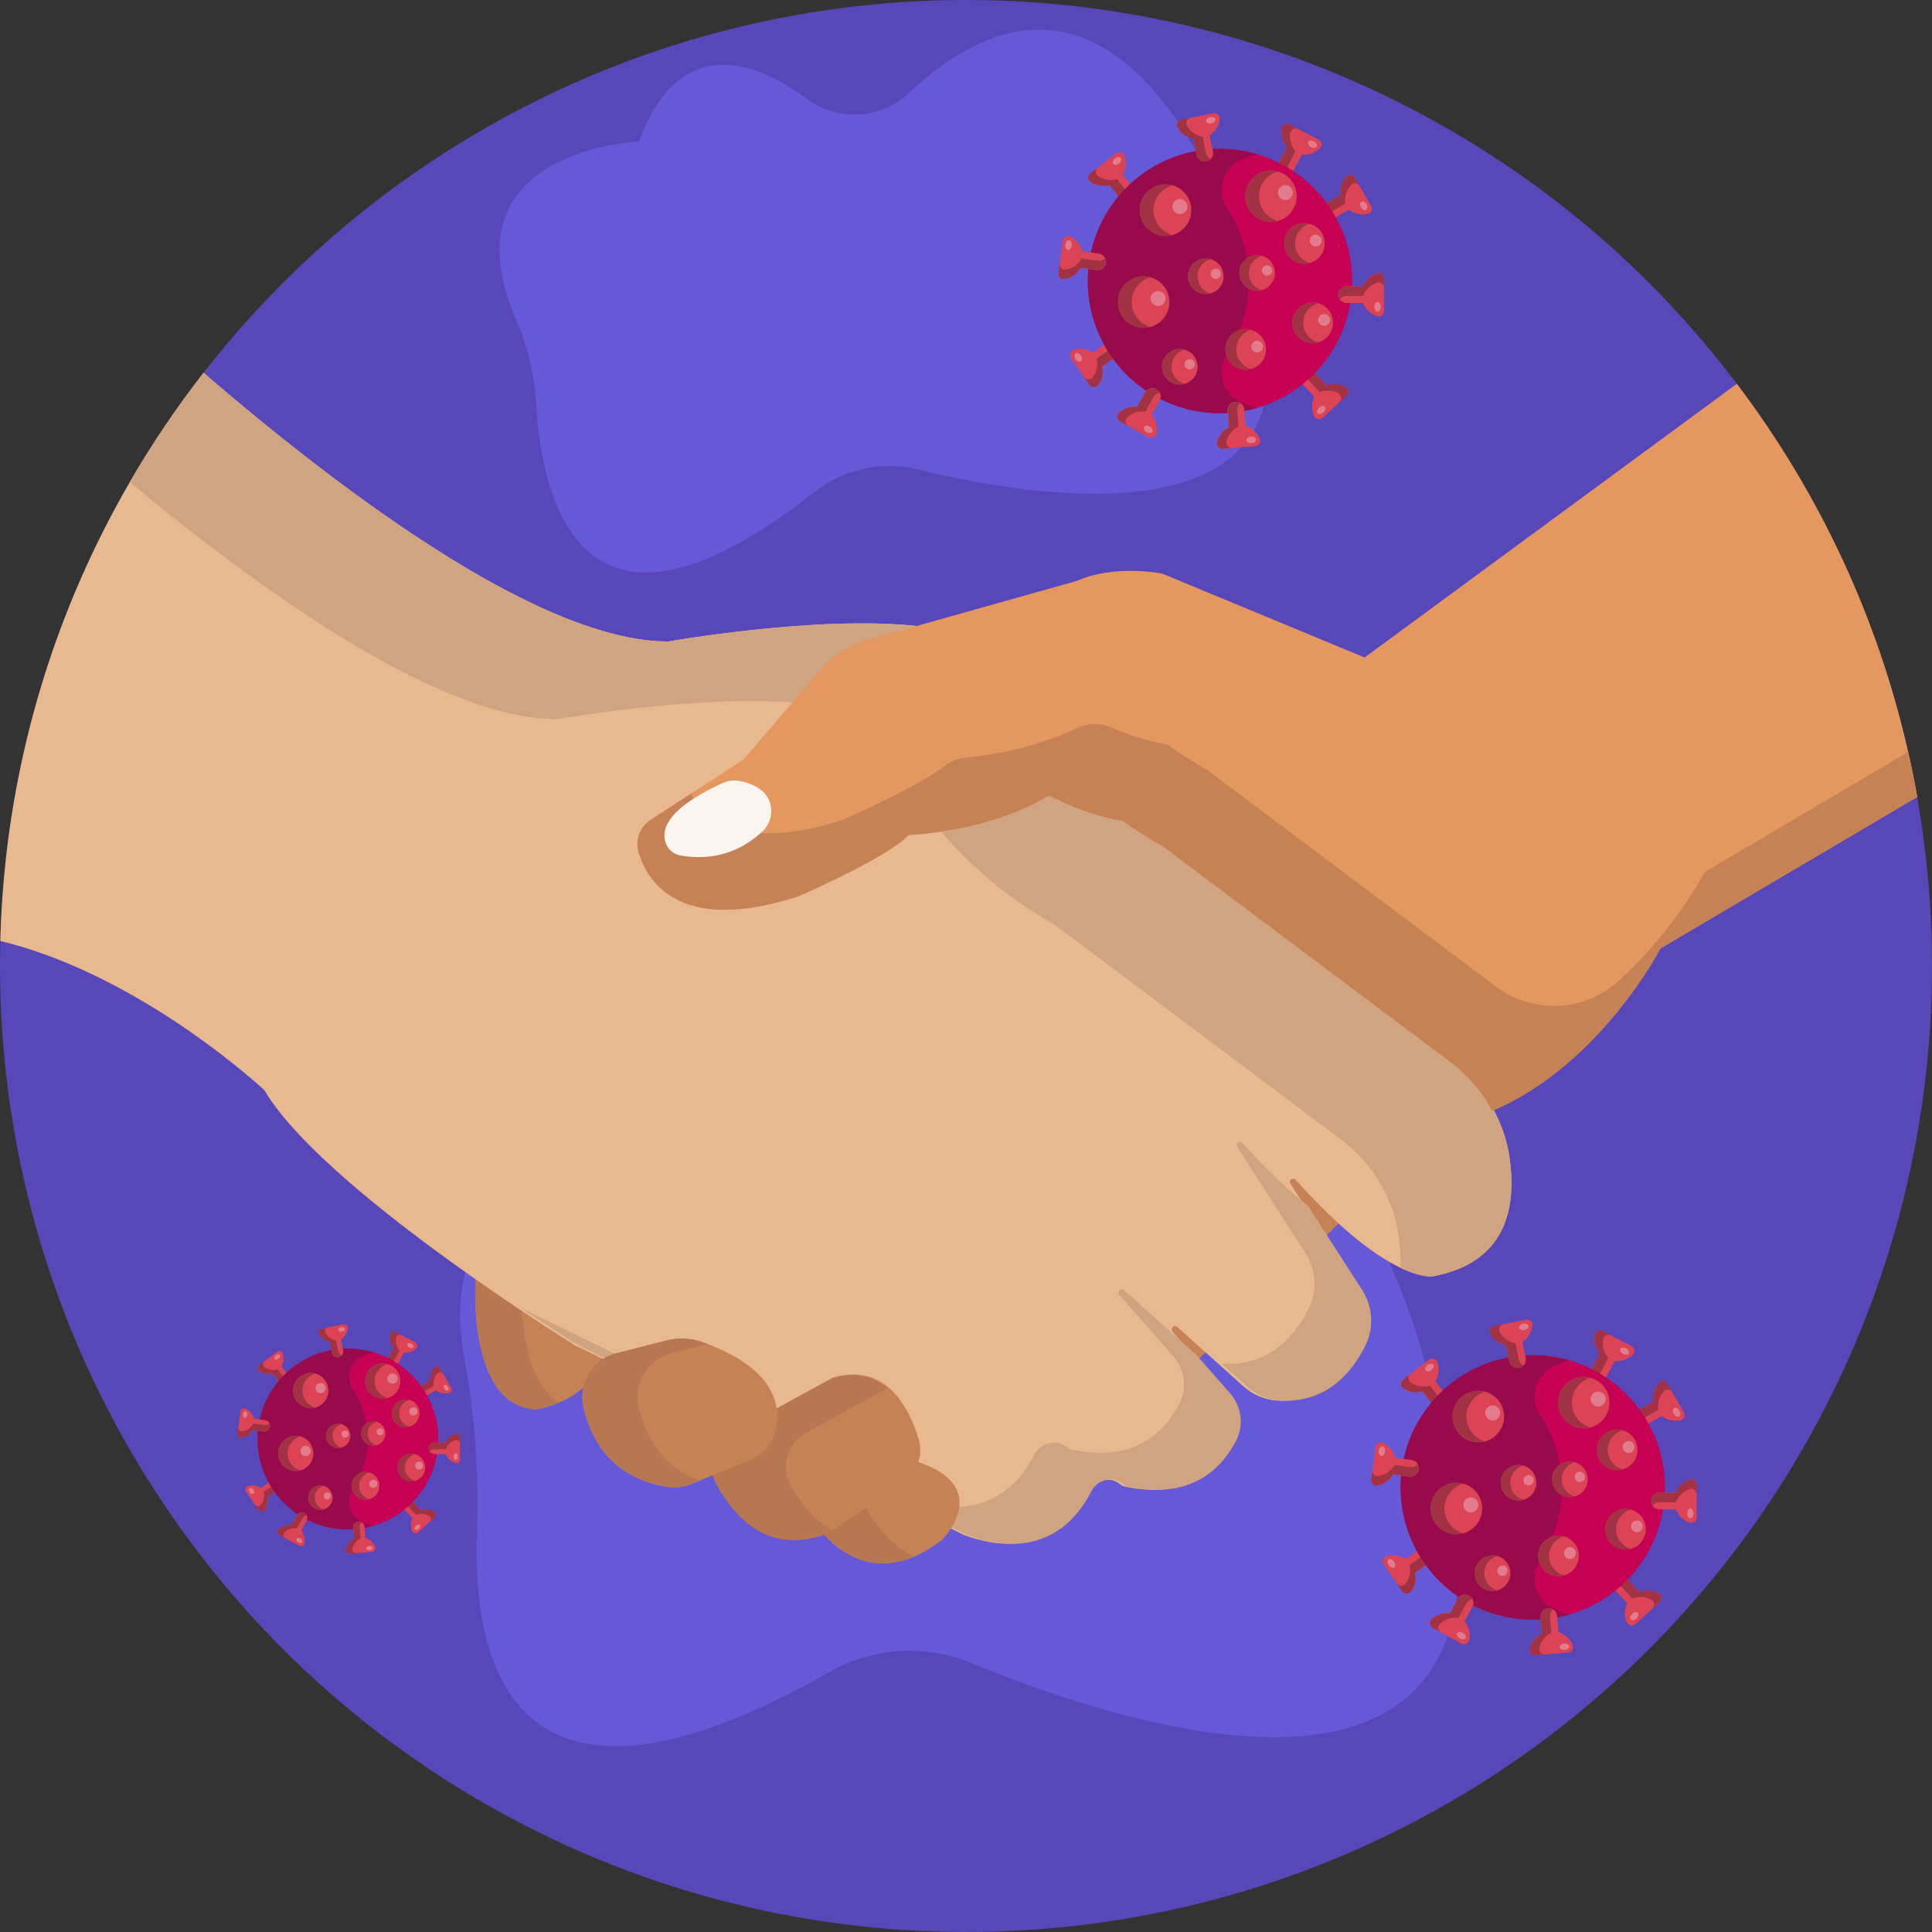 <svg xmlns="http://www.w3.org/2000/svg" xmlns:xlink="http://www.w3.org/1999/xlink" x="0px" y="0px" viewBox="0 0 512 512" style="enable-background:new 0 0 512 512;" xml:space="preserve"><rect x="0" y="0" width="512" height="512" fill="#333333" stroke="none"/><g id="BULINE">	<circle id="XMLID_819_" style="fill:#5747B9;" cx="256" cy="256" r="256"></circle></g><g id="Icons">	<g id="XMLID_833_">		<path id="XMLID_1131_" style="fill:#6659D7;" d="M238.439,304.763c-15.906-15.947-40.93-30.4-61.275,5.919   c0,0-64.687-7.271-54.069,49.509c2.856,15.27,3.859,30.834,3.31,46.359c-1.201,33.948,9.186,84.527,93.603,36.465   c11.417-6.5,25.201-7.323,37.348-2.319c45.937,18.925,155.266,53.282,123.656-64.45c0,0-19.936-127.385-106.542-68.067   C263.185,315.91,248.098,314.447,238.439,304.763z"></path>		<path id="XMLID_1130_" style="fill:#6659D7;" d="M213.852,26.207c-13.541-9.972-33.643-17.81-44.553,11.294   c0,0-52.085,2.085-32.54,47.15c3.094,7.134,4.886,14.767,5.327,22.531c1.385,24.366,11.493,72.334,73.602,23.288   c7.761-6.128,17.878-8.419,27.486-6.08c36.04,8.775,120.612,21.777,83.978-61.539c0,0-29.122-91.797-86.358-38.16   C233.352,31.664,222.064,32.255,213.852,26.207z"></path>		<g id="XMLID_1110_">			<polygon id="XMLID_1129_" style="fill:#C68255;" points="377.131,302.557 313.457,364.256 285.661,336.885 349.888,288.576        "></polygon>			<path id="XMLID_1128_" style="fill:#C68255;" d="M126.243,334.638c0,0-3.92,37.568,15.68,38.875c0,0,20.254-2.613,18.294-21.887    L126.243,334.638z"></path>			<path id="XMLID_1127_" style="fill:#B77751;" d="M148.215,371.683c-3.45,1.47-6.292,1.833-6.292,1.833    c-19.601-1.313-15.68-38.878-15.68-38.878l11.937,5.968C138.043,349.583,139.081,366.136,148.215,371.683z"></path>			<path id="XMLID_1252_" style="fill:#E8B88F;" d="M398.69,324.35c-0.24,0.62-0.51,1.23-0.82,1.83    c-2.87,5.67-8.37,10.24-18.12,12.05c0,0-0.06,0.01-0.17,0.02c-0.05,0.01-0.11,0.01-0.19,0.01c-0.18,0.01-0.43,0.01-0.75-0.01    c-0.09,0-0.19-0.01-0.3-0.02c-0.06-0.01-0.13-0.01-0.21-0.02c-0.14-0.02-0.28-0.04-0.44-0.06c-0.02,0-0.04,0-0.05-0.01    c-0.14-0.01-0.29-0.04-0.44-0.07c-0.35-0.06-0.73-0.15-1.14-0.25c-0.21-0.06-0.42-0.12-0.65-0.18c-0.11-0.03-0.23-0.07-0.34-0.1    c-0.14-0.05-0.28-0.09-0.43-0.14c-0.1-0.03-0.2-0.07-0.3-0.1c-0.49-0.16-1-0.36-1.55-0.59c-0.53-0.21-1.08-0.46-1.67-0.74    c-0.94-0.45-1.96-0.99-3.06-1.63c-3.59-2.08-8.01-5.26-13.31-10.09c-3.42-3.12-7.21-6.93-11.37-11.59    c-0.72-0.8-1.96,0.14-1.38,1.04l2.83,4.41l6.24,9.7l9.01,14.02c2.85,4.44,3.22,10.06,0.87,14.78    c-3.25,6.52-9.48,14.41-20.64,14.59h-0.13c-0.48,0.01-0.98,0-1.49-0.02c-3.42-0.16-6.68-1.55-9.23-3.84l-9.95-8.94l-7.5-6.73    c-0.83-0.75-2.01,0.41-1.27,1.26l2.02,2.3l4.61,5.24l7.72,8.76c3.06,3.48,3.72,8.48,1.59,12.6c-2.98,5.76-8.91,12.69-20.21,12.98    c-2.7,0.07-5.7-0.24-9.05-1.04l-0.55-0.44c-0.91-0.73-1.97-1.13-3.03-1.21c-0.01,0-0.02,0-0.02,0c-2.18-0.17-4.4,0.95-5.49,3.1    c-3.04,5.97-9.22,13.8-20.74,13.9h-0.09c-3.46,0.02-7.41-0.66-11.89-2.29l-3.6-1.75l-17.72-8.64l-4.35-2.12l-10.62-5.17    l-10.04-4.89l-4.83-2.36l-7.58-3.69l-0.06-0.03l-26.68-13l-10.3-5.02c-0.01,0-0.01,0-0.01,0l-0.3-0.15l-7.14-3.48    c0,0-5.65-3.49-14.05-9.09c-3.68-2.46-7.88-5.31-12.36-8.45c-0.87-0.62-1.76-1.24-2.65-1.88c-20.02-14.2-44.54-33.48-53.27-48.21    c0,0-32.56-30.53-69.97-39.53c1.13-44.25,13.48-85.7,34.33-121.63c5.85-10.11,12.39-19.77,19.54-28.94v-0.01    c9.69,8.36,20.56,17.32,31.93,25.97c0.55,0.42,1.1,0.84,1.65,1.25c2.75,2.08,5.53,4.13,8.33,6.16c1.68,1.21,3.37,2.42,5.06,3.61    c0.56,0.4,1.12,0.79,1.69,1.18c2.25,1.57,4.52,3.11,6.78,4.62c1.7,1.13,3.4,2.24,5.1,3.33c3.39,2.18,6.78,4.27,10.16,6.25    c1.12,0.65,2.24,1.3,3.36,1.94c1.12,0.63,2.23,1.25,3.34,1.86c1.12,0.6,2.22,1.19,3.33,1.77c5.52,2.89,10.94,5.41,16.17,7.45    c1.05,0.41,2.09,0.79,3.13,1.16c8.36,3,16.2,4.69,23.22,4.65c0,0,39.25-6.96,65.68-4.1c6.46,0.7,12.15,1.99,16.32,4.1    c0,0,1.22,2.82,3.72,7.28c0.27,0.49,0.57,1.01,0.88,1.55c0.46,0.8,0.96,1.64,1.5,2.52c0.18,0.3,0.37,0.6,0.55,0.9    c0.37,0.6,0.76,1.22,1.17,1.85c0.41,0.64,0.83,1.28,1.27,1.94c1.32,1.98,2.78,4.07,4.4,6.22c0.27,0.36,0.55,0.72,0.82,1.08    c0.83,1.09,1.7,2.2,2.61,3.31c0.61,0.74,1.23,1.49,1.87,2.24s1.3,1.5,1.97,2.25c0.67,0.75,1.36,1.51,2.07,2.26    c7.09,7.53,15.88,15.01,26.5,20.83l76.31,57.23c1.02,0.77,2,1.58,2.94,2.43c0.47,0.43,0.93,0.87,1.37,1.32    c2.66,2.67,4.93,5.71,6.71,9.01c2.09,3.86,3.52,8.08,4.17,12.51C400.88,312.49,400.87,318.83,398.69,324.35z"></path>			<path id="XMLID_1125_" style="fill:#D0A480;" d="M325.98,369.223c3.058,3.479,3.714,8.487,1.588,12.603    c-3.695,7.135-11.898,16.073-29.264,11.937l-0.549-0.431c-2.793-2.244-6.909-1.313-8.536,1.891    c-3.959,7.772-13.24,18.699-32.723,11.613l-103.236-50.315c0,0-6.625-4.087-16.19-10.526c0.755,0.47,1.166,0.725,1.166,0.725    l103.227,50.305c19.493,7.086,28.764-3.832,32.723-11.613c1.627-3.195,5.743-4.126,8.546-1.891l0.549,0.441    c17.366,4.136,25.569-4.812,29.254-11.937c2.137-4.116,1.48-9.124-1.588-12.603l-14.348-16.298    c-0.735-0.843,0.441-2.009,1.274-1.254l17.454,15.661c0.402,0.363,0.813,0.696,1.245,1L325.98,369.223z"></path>			<path id="XMLID_1124_" style="fill:#D0A480;" d="M361.829,356.61c-3.401,6.831-10.075,15.161-22.257,14.573    c-3.42-0.167-6.674-1.558-9.222-3.842l-6.723-6.037c0.304,0.039,0.608,0.059,0.921,0.078    c12.172,0.588,18.846-7.742,22.257-14.573c2.352-4.724,1.98-10.349-0.872-14.779l-18.082-28.127    c-0.578-0.902,0.666-1.842,1.382-1.049c6.792,7.605,12.593,12.966,17.435,16.729l14.299,22.247    C363.819,346.271,364.181,351.886,361.829,356.61z"></path>			<path id="XMLID_1167_" style="fill:#D0A480;" d="M398.69,324.35c-0.24,0.62-0.51,1.23-0.82,1.83    c-2.87,5.67-8.37,10.24-18.12,12.05c0,0-0.06,0.01-0.17,0.02c-0.05,0.01-0.11,0.01-0.19,0.01c-0.18,0.01-0.43,0.01-0.75-0.01    c-0.09,0-0.19-0.01-0.3-0.02c-0.06-0.01-0.13-0.01-0.21-0.02c-0.14-0.02-0.28-0.04-0.44-0.06c-0.02,0-0.04,0-0.05-0.01    c-0.14-0.02-0.29-0.04-0.44-0.07c-0.35-0.06-0.73-0.15-1.14-0.25c-0.21-0.06-0.42-0.12-0.65-0.18c-0.11-0.03-0.23-0.07-0.34-0.1    c-0.14-0.05-0.28-0.09-0.43-0.14c-0.1-0.03-0.2-0.07-0.3-0.1c-0.48-0.17-1-0.36-1.55-0.59c-0.53-0.21-1.08-0.46-1.67-0.74    c0.14-2.92-0.08-5.86-0.49-8.67c-0.72-4.9-2.39-9.55-4.86-13.73c-2.62-4.45-6.13-8.38-10.33-11.54l-11.73-8.8l-64.58-48.43    c-12.3-6.74-22.16-15.71-29.72-24.41c-0.01,0-0.01,0-0.01,0c-3.42-3.93-6.38-7.8-8.88-11.4c-7.26-10.41-10.72-18.42-10.72-18.42    c-4.9-2.49-11.91-3.83-19.79-4.41c-26.26-1.97-62.21,4.41-62.21,4.41c-30.81,0.19-77.74-33.14-113.39-62.83    c5.85-10.11,12.39-19.77,19.54-28.94c9.69,8.35,20.56,17.31,31.93,25.96c0.55,0.42,1.1,0.84,1.65,1.25    c2.75,2.08,5.53,4.14,8.33,6.16c1.68,1.22,3.37,2.42,5.06,3.61c0.56,0.4,1.12,0.79,1.69,1.18c2.25,1.57,4.52,3.12,6.78,4.62    c1.7,1.13,3.4,2.24,5.1,3.33c3.39,2.18,6.78,4.27,10.16,6.25c1.12,0.66,2.24,1.3,3.36,1.94c1.12,0.63,2.23,1.25,3.34,1.86    c1.12,0.6,2.22,1.19,3.33,1.77c5.52,2.89,10.94,5.41,16.17,7.45c1.05,0.41,2.09,0.79,3.13,1.16c8.36,3,16.2,4.69,23.22,4.65    c0,0,39.25-6.96,65.68-4.1c6.46,0.7,12.15,1.99,16.32,4.1c0,0,1.22,2.82,3.72,7.28c0.28,0.49,0.57,1.01,0.88,1.55    c0.47,0.8,0.97,1.64,1.5,2.52c0.18,0.3,0.37,0.6,0.55,0.9c0.38,0.6,0.77,1.22,1.17,1.85c0.41,0.64,0.84,1.28,1.27,1.94    c1.32,1.98,2.79,4.07,4.4,6.22c0.27,0.36,0.55,0.72,0.82,1.08c0.84,1.09,1.71,2.2,2.62,3.31c0.6,0.74,1.22,1.49,1.86,2.24    s1.3,1.5,1.97,2.25c0.68,0.75,1.37,1.51,2.07,2.26c7.09,7.53,15.88,15.01,26.5,20.83l76.31,57.23c1.02,0.77,2,1.58,2.94,2.43    c0.46,0.43,0.92,0.87,1.37,1.32c2.66,2.67,4.93,5.71,6.71,9.01c2.09,3.86,3.52,8.08,4.17,12.51    C400.88,312.49,400.87,318.83,398.69,324.35z"></path>			<polygon id="XMLID_1122_" style="fill:#D0A480;" points="252.507,399.075 252.86,399.241 252.752,399.32    "></polygon>			<path id="XMLID_1171_" style="fill:#E4975F;" d="M508.09,211.19l-68.05,40.15c0,0-15.9,30.68-44.18,42.87    c-0.13,0.06-0.26,0.11-0.39,0.17c-2.67-5.03-6.46-9.45-11.1-12.93l-76.31-57.23c-3.73-2.04-7.23-4.28-10.51-6.68    c-10.01-1.55-19.55-6.71-19.55-6.71c-9.7,5.82-21.01,8.41-28.59,9.56c-0.01,0-0.01,0-0.01,0c-5.19,0.78-8.64,0.89-8.64,0.89    c-4.78,5.37-25.35,14.55-28.88,16.11c-0.34,0.14-0.52,0.22-0.52,0.22c-17.71,5.64-28.15,3.67-34.3-0.61    c-4.51-3.14-6.72-7.52-7.8-11.06c-1-3.28,0.31-6.83,3.19-8.69l10.59-6.86l9.96-6.46l3.99-2.58l13.02-15.19l7.42-8.66    c3.28-3.83,7.63-6.61,12.49-7.97l12.82-3.6l0.14-0.04l42.31-11.9c10.45-4.58,22.87-1.96,22.87-1.96l53.57,22.21l98.66-72.53    c21.54,28.47,37.26,61.58,45.4,97.57C506.58,203.21,507.38,207.18,508.09,211.19z"></path>			<path id="XMLID_1156_" style="fill:#C68255;" d="M508.09,211.19l-68.05,40.15c0,0-15.9,30.68-44.18,42.87    c-0.13,0.06-0.26,0.11-0.39,0.17c-2.67-5.03-6.46-9.45-11.1-12.93l-76.31-57.23c-3.73-2.04-7.23-4.28-10.51-6.68    c-10.01-1.55-19.55-6.71-19.55-6.71c-9.7,5.82-21.01,8.41-28.59,9.56c-0.01,0-0.01,0-0.01,0c-5.19,0.78-8.64,0.89-8.64,0.89    c-4.78,5.37-25.35,14.55-28.88,16.11c-0.34,0.14-0.52,0.22-0.52,0.22c-17.71,5.64-28.15,3.67-34.3-0.61    c-4.51-3.14-6.72-7.52-7.8-11.06c-1-3.28,0.31-6.83,3.19-8.69l10.59-6.86c0.24,0.42,0.5,0.83,0.78,1.25    c1.23,1.83,2.86,3.61,5,5.1c3.06,2.13,7.2,3.69,12.77,4.02c1.82,0.11,3.81,0.09,5.97-0.1c4.43-0.36,9.58-1.4,15.56-3.3    c0,0,9.14-3.96,17.4-8.37c3.8-2.03,7.41-4.16,9.86-6.05c1.62-1.25,3.58-1.97,5.62-2.17c4.27-0.41,11.93-1.46,20.12-4.13    c0,0,0,0,0.01,0c3.01-0.98,6.1-2.17,9.11-3.63c2.88-1.4,6.23-1.5,9.17-0.24c3.72,1.6,9.24,3.63,14.9,4.52    c3.28,2.39,6.78,4.63,10.51,6.67l76.31,57.23c0.05,0.04,0.09,0.07,0.14,0.11c9.77,7.4,23.32,7.02,32.45-1.15    c14.95-13.39,23.08-29.07,23.08-29.07l53.89-31.8C506.58,203.21,507.38,207.18,508.09,211.19z"></path>			<path id="XMLID_1119_" style="fill:#C68255;" d="M213.139,399.32c0,0,13.067,26.872,36.588,8.699c0,0,15.68-15.79-11.107-21.881    C238.62,386.138,211.179,384.619,213.139,399.32z"></path>			<path id="XMLID_1116_" style="fill:#B77751;" d="M242.236,412.521c-18.787,7.997-29.097-13.201-29.097-13.201    c-1.96-14.7,25.481-13.181,25.481-13.181c1.245,0.284,2.401,0.588,3.469,0.911c-6.88,1.372-13.799,4.636-12.78,12.27    C229.31,399.32,233.798,408.542,242.236,412.521z"></path>			<path id="XMLID_1115_" style="fill:#FBF5EF;" d="M195.716,206.924c1.531,0.244,3.575,0.803,5.495,2.071    c3.885,2.567,4.261,8.108,0.878,11.307c-4.05,3.831-11.261,8.298-21.831,6.389c-1.437-0.259-2.706-1.132-3.419-2.406    c-1.701-3.042-1.967-9.204,14.741-16.785C192.874,206.913,194.312,206.7,195.716,206.924z"></path>			<path id="XMLID_1114_" style="fill:#C68255;" d="M186.352,383.966c0,0,8.929,31.927,33.321,22.214l19.367-12.911    c3.957-2.638,5.755-7.558,4.355-12.103c-2.598-8.438-8.724-19.998-22.416-16.147L186.352,383.966z"></path>			<path id="XMLID_1113_" style="fill:#B77751;" d="M220.418,405.559l-1.176,0.784c-15.367,6.115-24.589-4.273-29.322-12.819    c-2.725-4.91-0.862-11.114,4.067-13.809l26.559-14.534c6.36-1.793,11.084-0.255,14.583,2.744l-21.541,11.79    c-4.93,2.695-6.792,8.899-4.067,13.809C211.921,397.866,215.479,402.678,220.418,405.559z"></path>			<path id="XMLID_1112_" style="fill:#C68255;" d="M154.605,372.935c1.947,8.467,7.418,18.764,22.31,21.096    c2.154,0.337,4.366,0.056,6.382-0.775l15.714-6.47c2.981-1.227,5.295-3.703,6.229-6.788c1.92-6.345,1.363-17.051-19.141-24.338    c-3.039-1.08-6.338-1.235-9.463-0.435l-13.284,3.4C157.043,360.239,153.146,366.587,154.605,372.935z"></path>			<path id="XMLID_1111_" style="fill:#B77751;" d="M185.359,392.411l-2.058,0.843c-2.019,0.833-4.224,1.117-6.38,0.774    c-14.896-2.332-20.365-12.623-22.315-21.09c-1.46-6.351,2.44-12.701,8.752-14.318l13.279-3.391    c3.126-0.804,6.429-0.647,9.467,0.431c0.49,0.176,0.98,0.353,1.45,0.529l-9.497,2.43c-6.311,1.617-10.212,7.968-8.752,14.318    C170.952,380.092,175.117,388.549,185.359,392.411z"></path>		</g>		<g id="XMLID_1031_">			<g id="XMLID_1106_">				<path id="XMLID_1109_" style="fill:#DC4355;" d="M350.499,110.712l6.404-5.872c0.706-0.647,0.599-1.809-0.233-2.282     c-1.557-0.886-3.435-1.022-5.098-0.391l-2.944-3.211c-0.829-0.904-2.234-0.965-3.138-0.136     c-0.904,0.829-0.965,2.234-0.136,3.138l2.944,3.211c-0.773,1.603-0.8,3.485-0.052,5.113     C348.645,111.152,349.793,111.359,350.499,110.712z"></path>				<path id="XMLID_1108_" style="fill:#A13243;" d="M344.796,99.985c0.096-0.424,0.317-0.82,0.662-1.136     c0.905-0.83,2.309-0.768,3.138,0.136l2.945,3.212c1.664-0.632,3.541-0.496,5.098,0.391c0.832,0.474,0.939,1.633,0.233,2.281     l-1.851,1.697c0.706-0.647,0.599-1.807-0.233-2.281c-1.557-0.886-3.435-1.022-5.098-0.391l-2.945-3.212     C346.231,100.121,345.495,99.884,344.796,99.985z"></path>									<ellipse id="XMLID_1107_" transform="matrix(0.737 -0.676 0.676 0.737 18.585 265.225)" style="fill:#E27C8D;" cx="350.152" cy="108.728" rx="1.28" ry="0.845"></ellipse>			</g>			<g id="XMLID_1102_">				<path id="XMLID_1105_" style="fill:#DC4355;" d="M363.376,54.594l-4.362-7.514c-0.481-0.828-1.638-0.973-2.279-0.262     c-1.199,1.331-1.734,3.136-1.475,4.896l-3.768,2.187c-1.061,0.616-1.422,1.975-0.806,3.036c0.616,1.061,1.975,1.422,3.036,0.806     l3.768-2.187c1.4,1.098,3.233,1.529,4.983,1.147C363.408,56.498,363.857,55.422,363.376,54.594z"></path>				<path id="XMLID_1104_" style="fill:#A13243;" d="M351.675,57.863c-0.393-0.185-0.733-0.486-0.968-0.89     c-0.617-1.062-0.255-2.42,0.806-3.036l3.768-2.187c-0.26-1.76,0.275-3.565,1.475-4.896c0.641-0.712,1.797-0.567,2.278,0.261     l1.26,2.171c-0.481-0.828-1.637-0.973-2.278-0.261c-1.2,1.331-1.735,3.135-1.475,4.896l-3.768,2.187     C352.116,56.491,351.727,57.159,351.675,57.863z"></path>									<ellipse id="XMLID_1103_" transform="matrix(0.865 -0.502 0.502 0.865 21.474 188.781)" style="fill:#E27C8D;" cx="361.363" cy="54.507" rx="0.845" ry="1.28"></ellipse>			</g>			<g id="XMLID_1097_">				<path id="XMLID_1101_" style="fill:#DC4355;" d="M349.46,37.023l-7.703-4.02c-0.849-0.443-1.904,0.053-2.066,0.997     c-0.303,1.766,0.21,3.577,1.37,4.926l-2.016,3.862c-0.568,1.087-0.146,2.429,0.941,2.997c1.087,0.568,2.429,0.146,2.997-0.941     l2.016-3.862c1.77,0.18,3.549-0.435,4.825-1.693C350.505,38.616,350.309,37.466,349.46,37.023z"></path>				<path id="XMLID_1099_" style="fill:#A13243;" d="M341.317,46.039c-0.431,0.054-0.879-0.019-1.293-0.235     c-1.089-0.568-1.509-1.909-0.941-2.997l2.016-3.863c-1.161-1.349-1.673-3.161-1.37-4.926c0.162-0.944,1.215-1.44,2.065-0.996     l2.226,1.162c-0.849-0.443-1.903,0.052-2.065,0.996c-0.303,1.766,0.209,3.577,1.37,4.926l-2.016,3.863     C340.956,44.644,340.984,45.417,341.317,46.039z"></path>									<ellipse id="XMLID_1098_" transform="matrix(0.463 -0.886 0.886 0.463 153.113 328.682)" style="fill:#E27C8D;" cx="347.712" cy="38.026" rx="0.845" ry="1.28"></ellipse>			</g>			<g id="XMLID_1093_">				<path id="XMLID_1096_" style="fill:#DC4355;" d="M283.792,94.861l4.933,7.153c0.544,0.788,1.709,0.842,2.293,0.084     c1.092-1.42,1.486-3.261,1.09-4.996l3.586-2.473c1.01-0.696,1.264-2.08,0.567-3.089c-0.696-1.01-2.08-1.264-3.089-0.567     l-3.586,2.473c-1.481-0.986-3.342-1.273-5.057-0.756C283.612,92.965,283.248,94.073,283.792,94.861z"></path>				<path id="XMLID_1095_" style="fill:#A13243;" d="M295.203,90.693c0.406,0.154,0.769,0.427,1.034,0.812     c0.697,1.011,0.442,2.393-0.567,3.089l-3.587,2.474c0.396,1.735,0.003,3.576-1.09,4.996c-0.584,0.759-1.747,0.705-2.291-0.083     l-1.425-2.067c0.544,0.789,1.707,0.843,2.291,0.083c1.092-1.42,1.486-3.261,1.09-4.996l3.587-2.474     C294.871,92.095,295.207,91.399,295.203,90.693z"></path>									<ellipse id="XMLID_1094_" transform="matrix(0.823 -0.568 0.568 0.823 -3.29 179.015)" style="fill:#E27C8D;" cx="285.805" cy="94.791" rx="0.845" ry="1.28"></ellipse>			</g>			<g id="XMLID_1089_">				<path id="XMLID_1092_" style="fill:#DC4355;" d="M295.797,40.611l-6.864,5.328c-0.756,0.587-0.745,1.754,0.046,2.294     c1.479,1.011,3.34,1.3,5.049,0.807l2.671,3.441c0.752,0.969,2.147,1.145,3.116,0.393c0.969-0.752,1.145-2.147,0.393-3.116     l-2.671-3.441c0.901-1.534,1.083-3.408,0.471-5.092C297.68,40.325,296.553,40.024,295.797,40.611z"></path>				<path id="XMLID_1091_" style="fill:#A13243;" d="M300.602,51.77c-0.131,0.414-0.383,0.791-0.752,1.078     c-0.97,0.753-2.364,0.576-3.116-0.393l-2.672-3.442c-1.71,0.493-3.57,0.204-5.049-0.807c-0.791-0.54-0.802-1.705-0.046-2.292     l1.983-1.54c-0.757,0.587-0.745,1.752,0.046,2.292c1.479,1.011,3.339,1.3,5.049,0.807l2.672,3.442     C299.183,51.517,299.897,51.813,300.602,51.77z"></path>									<ellipse id="XMLID_1090_" transform="matrix(0.79 -0.613 0.613 0.79 36.041 190.442)" style="fill:#E27C8D;" cx="295.98" cy="42.618" rx="1.28" ry="0.845"></ellipse>			</g>			<circle id="XMLID_1087_" style="fill:#C60053;" cx="323.308" cy="74.474" r="35.026"></circle>			<path id="XMLID_1086_" style="fill:#970A4B;" d="M328.993,106.667c-5.012-2.155-6.835-8.351-3.826-12.901    c3.658-5.532,5.788-12.163,5.788-19.292c0-7.128-2.13-13.758-5.787-19.29c-3.009-4.551-1.186-10.748,3.827-12.902    c0.036-0.015,0.072-0.031,0.108-0.046c1.282-0.547,2.605-1.018,3.961-1.41c-3.096-0.896-6.37-1.377-9.755-1.377    c-4.867,0-9.502,0.993-13.713,2.787c-12.531,5.334-21.315,17.761-21.315,32.238c0,14.477,8.784,26.904,21.315,32.24    c4.21,1.794,8.846,2.787,13.713,2.787c3.386,0,6.659-0.481,9.755-1.377c-1.356-0.39-2.679-0.863-3.961-1.41    C329.066,106.698,329.03,106.683,328.993,106.667z"></path>			<g id="XMLID_1082_">				<circle id="XMLID_1085_" style="fill:#DC4355;" cx="303.08" cy="80.054" r="6.826"></circle>				<path id="XMLID_1084_" style="fill:#A13243;" d="M304.912,86.632c-0.583,0.162-1.197,0.249-1.833,0.249     c-3.77,0-6.825-3.057-6.825-6.827s3.055-6.825,6.825-6.825c0.635,0,1.25,0.087,1.833,0.249c-2.882,0.8-4.996,3.44-4.996,6.576     S302.031,85.833,304.912,86.632z"></path>				<circle id="XMLID_1083_" style="fill:#E27C8D;" cx="306.896" cy="79.102" r="1.984"></circle>			</g>			<g id="XMLID_1078_">				<circle id="XMLID_1081_" style="fill:#DC4355;" cx="336.82" cy="52.001" r="6.826"></circle>				<path id="XMLID_1080_" style="fill:#A13243;" d="M338.652,58.579c-0.583,0.162-1.197,0.249-1.833,0.249     c-3.77,0-6.825-3.057-6.825-6.827c0-3.77,3.055-6.825,6.825-6.825c0.635,0,1.25,0.087,1.833,0.249     c-2.882,0.8-4.996,3.44-4.996,6.576C333.656,55.137,335.77,57.78,338.652,58.579z"></path>				<circle id="XMLID_1079_" style="fill:#E27C8D;" cx="340.636" cy="51.049" r="1.984"></circle>			</g>			<g id="XMLID_1074_">				<circle id="XMLID_1077_" style="fill:#DC4355;" cx="308.881" cy="55.692" r="6.826"></circle>				<path id="XMLID_1076_" style="fill:#A13243;" d="M310.713,62.27c-0.583,0.162-1.197,0.249-1.833,0.249     c-3.77,0-6.825-3.057-6.825-6.827c0-3.77,3.055-6.825,6.825-6.825c0.635,0,1.25,0.087,1.833,0.249     c-2.882,0.8-4.996,3.44-4.996,6.576C305.716,58.829,307.831,61.471,310.713,62.27z"></path>				<circle id="XMLID_1075_" style="fill:#E27C8D;" cx="312.697" cy="54.74" r="1.984"></circle>			</g>			<g id="XMLID_1069_">				<circle id="XMLID_1073_" style="fill:#DC4355;" cx="333.146" cy="72.335" r="4.716"></circle>				<path id="XMLID_1072_" style="fill:#A13243;" d="M334.412,76.879c-0.403,0.112-0.827,0.172-1.266,0.172     c-2.605,0-4.715-2.112-4.715-4.717c0-2.605,2.111-4.715,4.715-4.715c0.439,0,0.863,0.06,1.266,0.172     c-1.991,0.552-3.452,2.376-3.452,4.543C330.96,74.502,332.421,76.327,334.412,76.879z"></path>				<circle id="XMLID_1071_" style="fill:#E27C8D;" cx="335.783" cy="71.677" r="1.371"></circle>			</g>			<g id="XMLID_1065_">				<circle id="XMLID_1068_" style="fill:#DC4355;" cx="319.548" cy="73.228" r="4.716"></circle>				<path id="XMLID_1067_" style="fill:#A13243;" d="M320.813,77.773c-0.403,0.112-0.827,0.172-1.266,0.172     c-2.605,0-4.715-2.112-4.715-4.717s2.111-4.715,4.715-4.715c0.439,0,0.863,0.06,1.266,0.172     c-1.991,0.552-3.452,2.376-3.452,4.543S318.823,77.22,320.813,77.773z"></path>				<circle id="XMLID_1066_" style="fill:#E27C8D;" cx="322.184" cy="72.57" r="1.371"></circle>			</g>			<g id="XMLID_1061_">				<circle id="XMLID_1064_" style="fill:#DC4355;" cx="312.652" cy="97.195" r="4.716"></circle>				<path id="XMLID_1063_" style="fill:#A13243;" d="M313.918,101.74c-0.403,0.112-0.827,0.172-1.266,0.172     c-2.605,0-4.715-2.112-4.715-4.717s2.111-4.715,4.715-4.715c0.439,0,0.863,0.06,1.266,0.172     c-1.991,0.552-3.452,2.376-3.452,4.543S311.927,101.187,313.918,101.74z"></path>				<circle id="XMLID_1062_" style="fill:#E27C8D;" cx="315.289" cy="96.537" r="1.371"></circle>			</g>			<circle id="XMLID_1060_" style="fill:#DC4355;" cx="330.134" cy="92.611" r="5.388"></circle>			<path id="XMLID_1059_" style="fill:#A13243;" d="M331.58,97.803c-0.46,0.128-0.945,0.197-1.447,0.197    c-2.976,0-5.387-2.413-5.387-5.389c0-2.976,2.412-5.387,5.387-5.387c0.501,0,0.986,0.069,1.447,0.197    c-2.274,0.631-3.944,2.715-3.944,5.19S329.306,97.172,331.58,97.803z"></path>			<circle id="XMLID_1058_" style="fill:#E27C8D;" cx="333.146" cy="91.86" r="1.566"></circle>			<circle id="XMLID_1057_" style="fill:#DC4355;" cx="347.883" cy="85.543" r="5.388"></circle>			<path id="XMLID_1056_" style="fill:#A13243;" d="M349.329,90.734c-0.46,0.128-0.945,0.197-1.447,0.197    c-2.976,0-5.387-2.413-5.387-5.389c0-2.976,2.412-5.387,5.387-5.387c0.502,0,0.986,0.069,1.447,0.197    c-2.274,0.631-3.944,2.715-3.944,5.19S347.055,90.103,349.329,90.734z"></path>			<circle id="XMLID_1055_" style="fill:#E27C8D;" cx="350.895" cy="84.791" r="1.566"></circle>			<circle id="XMLID_1054_" style="fill:#DC4355;" cx="345.682" cy="64.51" r="5.388"></circle>			<path id="XMLID_1053_" style="fill:#A13243;" d="M347.128,69.702c-0.46,0.128-0.945,0.197-1.447,0.197    c-2.976,0-5.387-2.413-5.387-5.389c0-2.976,2.412-5.387,5.387-5.387c0.501,0,0.986,0.069,1.447,0.197    c-2.274,0.631-3.944,2.715-3.944,5.19S344.853,69.071,347.128,69.702z"></path>			<circle id="XMLID_1052_" style="fill:#E27C8D;" cx="348.694" cy="63.758" r="1.566"></circle>			<g id="XMLID_1048_">				<path id="XMLID_1051_" style="fill:#DC4355;" d="M321.537,30.007l-8.513,1.737c-0.938,0.191-1.444,1.242-0.975,2.077     c0.879,1.561,2.419,2.644,4.17,2.96l0.871,4.268c0.245,1.202,1.418,1.977,2.62,1.732c1.202-0.245,1.977-1.418,1.732-2.62     l-0.871-4.268c1.487-0.976,2.48-2.576,2.677-4.357C323.353,30.584,322.475,29.815,321.537,30.007z"></path>				<path id="XMLID_1050_" style="fill:#A13243;" d="M320.903,42.139c-0.301,0.314-0.694,0.54-1.152,0.633     c-1.204,0.246-2.375-0.531-2.62-1.732l-0.871-4.269c-1.752-0.315-3.291-1.398-4.17-2.959c-0.47-0.835,0.035-1.884,0.974-2.075     l2.46-0.502c-0.939,0.192-1.444,1.241-0.974,2.075c0.878,1.561,2.418,2.645,4.17,2.959l0.871,4.269     C319.743,41.284,320.252,41.866,320.903,42.139z"></path>									<ellipse id="XMLID_1049_" transform="matrix(0.98 -0.2 0.2 0.98 0.102 64.783)" style="fill:#E27C8D;" cx="320.813" cy="31.887" rx="1.28" ry="0.845"></ellipse>			</g>			<g id="XMLID_1044_">				<path id="XMLID_1047_" style="fill:#DC4355;" d="M281.629,63.798l-1.13,8.615c-0.125,0.949,0.704,1.77,1.646,1.598     c1.762-0.322,3.288-1.426,4.156-2.978l4.319,0.567c1.216,0.16,2.332-0.697,2.491-1.913c0.16-1.216-0.697-2.332-1.913-2.491     l-4.319-0.567c-0.439-1.724-1.628-3.184-3.247-3.95C282.766,62.269,281.753,62.848,281.629,63.798z"></path>				<path id="XMLID_1046_" style="fill:#A13243;" d="M292.893,68.348c0.199,0.386,0.284,0.832,0.224,1.295     c-0.16,1.218-1.275,2.073-2.491,1.913l-4.32-0.567c-0.868,1.554-2.394,2.656-4.156,2.978c-0.942,0.172-1.77-0.647-1.645-1.597     l0.327-2.489c-0.125,0.95,0.703,1.769,1.645,1.597c1.762-0.322,3.288-1.425,4.156-2.978l4.32,0.567     C291.707,69.167,292.423,68.875,292.893,68.348z"></path>									<ellipse id="XMLID_1045_" transform="matrix(0.13 -0.992 0.992 0.13 181.79 337.39)" style="fill:#E27C8D;" cx="283.171" cy="65.094" rx="1.28" ry="0.845"></ellipse>			</g>			<g id="XMLID_1040_">				<path id="XMLID_1043_" style="fill:#DC4355;" d="M366.769,82.419v-8.689c0-0.957-0.928-1.664-1.84-1.37     c-1.705,0.549-3.074,1.841-3.734,3.494h-4.356c-1.227,0-2.221,0.994-2.221,2.221c0,1.227,0.994,2.221,2.221,2.221h4.356     c0.659,1.653,2.028,2.945,3.734,3.494C365.841,84.083,366.769,83.377,366.769,82.419z"></path>				<path id="XMLID_1042_" style="fill:#A13243;" d="M355.009,79.373c-0.247-0.357-0.39-0.788-0.39-1.255     c0-1.228,0.995-2.221,2.221-2.221h4.357c0.659-1.653,2.028-2.945,3.733-3.494c0.912-0.294,1.839,0.411,1.839,1.369v2.511     c0-0.958-0.927-1.663-1.839-1.369c-1.705,0.549-3.075,1.841-3.733,3.494h-4.357C356.079,78.407,355.407,78.789,355.009,79.373z"></path>				<ellipse id="XMLID_1041_" style="fill:#E27C8D;" cx="365.072" cy="81.334" rx="0.845" ry="1.28"></ellipse>			</g>			<g id="XMLID_1036_">				<path id="XMLID_1039_" style="fill:#DC4355;" d="M332.673,118.225l-8.66,0.71c-0.954,0.078-1.734-0.789-1.516-1.722     c0.407-1.745,1.584-3.215,3.177-4.007l-0.356-4.342c-0.1-1.223,0.809-2.295,2.032-2.395c1.223-0.1,2.295,0.809,2.395,2.032     l0.356,4.342c1.701,0.522,3.101,1.781,3.787,3.435C334.255,117.164,333.628,118.147,332.673,118.225z"></path>				<path id="XMLID_1038_" style="fill:#A13243;" d="M328.675,106.753c-0.376-0.217-0.817-0.324-1.283-0.286     c-1.224,0.1-2.132,1.173-2.032,2.395l0.356,4.343c-1.594,0.792-2.77,2.262-3.177,4.007c-0.218,0.933,0.56,1.799,1.515,1.721     l2.502-0.205c-0.955,0.078-1.733-0.788-1.515-1.721c0.407-1.745,1.583-3.215,3.177-4.007l-0.356-4.343     C327.8,107.899,328.126,107.197,328.675,106.753z"></path>									<ellipse id="XMLID_1037_" transform="matrix(0.997 -0.082 0.082 0.997 -8.426 27.491)" style="fill:#E27C8D;" cx="331.453" cy="116.623" rx="1.28" ry="0.845"></ellipse>			</g>			<g id="XMLID_1032_">				<path id="XMLID_1035_" style="fill:#DC4355;" d="M304.409,115.863l-7.618-4.179c-0.839-0.461-1.012-1.614-0.317-2.272     c1.301-1.231,3.093-1.81,4.859-1.593l2.095-3.819c0.59-1.075,1.94-1.469,3.016-0.879s1.469,1.94,0.879,3.016l-2.095,3.819     c1.132,1.373,1.607,3.195,1.267,4.954C306.314,115.85,305.248,116.324,304.409,115.863z"></path>				<path id="XMLID_1034_" style="fill:#A13243;" d="M307.395,104.087c-0.194-0.389-0.503-0.721-0.913-0.946     c-1.077-0.591-2.426-0.196-3.016,0.879l-2.096,3.82c-1.766-0.218-3.558,0.361-4.859,1.593c-0.696,0.658-0.524,1.81,0.316,2.271     l2.201,1.208c-0.84-0.461-1.012-1.613-0.316-2.271c1.301-1.231,3.093-1.81,4.859-1.593l2.096-3.82     C306.033,104.561,306.692,104.155,307.395,104.087z"></path>									<ellipse id="XMLID_1033_" transform="matrix(0.481 -0.877 0.877 0.481 58.104 325.857)" style="fill:#E27C8D;" cx="304.274" cy="113.853" rx="0.845" ry="1.28"></ellipse>			</g>		</g>		<g id="XMLID_954_">			<g id="XMLID_1027_">				<path id="XMLID_1030_" style="fill:#DC4355;" d="M433.389,430.423l6.404-5.872c0.706-0.647,0.599-1.809-0.233-2.282     c-1.557-0.886-3.435-1.022-5.098-0.391l-2.944-3.211c-0.829-0.904-2.234-0.965-3.138-0.136     c-0.904,0.829-0.965,2.234-0.136,3.138l2.944,3.211c-0.773,1.603-0.8,3.485-0.052,5.113     C431.536,430.863,432.684,431.07,433.389,430.423z"></path>				<path id="XMLID_1029_" style="fill:#A13243;" d="M427.687,419.696c0.096-0.424,0.317-0.82,0.662-1.136     c0.905-0.83,2.309-0.768,3.138,0.136l2.945,3.212c1.664-0.632,3.541-0.496,5.098,0.391c0.832,0.474,0.939,1.633,0.233,2.281     l-1.851,1.697c0.706-0.647,0.599-1.807-0.233-2.281c-1.557-0.886-3.435-1.022-5.098-0.391l-2.945-3.212     C429.122,419.832,428.386,419.595,427.687,419.696z"></path>									<ellipse id="XMLID_1028_" transform="matrix(0.737 -0.676 0.676 0.737 -175.686 405.304)" style="fill:#E27C8D;" cx="433.042" cy="428.439" rx="1.28" ry="0.845"></ellipse>			</g>			<g id="XMLID_1023_">				<path id="XMLID_1026_" style="fill:#DC4355;" d="M446.267,374.305l-4.362-7.514c-0.481-0.828-1.638-0.973-2.279-0.262     c-1.199,1.331-1.734,3.136-1.475,4.896l-3.768,2.187c-1.061,0.616-1.422,1.975-0.806,3.036c0.616,1.061,1.975,1.422,3.036,0.806     l3.768-2.187c1.4,1.098,3.233,1.529,4.983,1.147C446.299,376.21,446.747,375.133,446.267,374.305z"></path>				<path id="XMLID_1025_" style="fill:#A13243;" d="M434.566,377.574c-0.393-0.185-0.733-0.486-0.968-0.89     c-0.617-1.062-0.255-2.42,0.806-3.036l3.768-2.187c-0.26-1.76,0.275-3.565,1.475-4.896c0.641-0.712,1.797-0.567,2.278,0.261     l1.26,2.171c-0.481-0.828-1.637-0.973-2.278-0.261c-1.2,1.331-1.735,3.135-1.475,4.896l-3.768,2.187     C435.006,376.202,434.617,376.87,434.566,377.574z"></path>									<ellipse id="XMLID_1024_" transform="matrix(0.865 -0.502 0.502 0.865 -127.828 273.603)" style="fill:#E27C8D;" cx="444.254" cy="374.218" rx="0.845" ry="1.28"></ellipse>			</g>			<g id="XMLID_1019_">				<path id="XMLID_1022_" style="fill:#DC4355;" d="M432.35,356.734l-7.703-4.02c-0.849-0.443-1.904,0.053-2.066,0.997     c-0.303,1.766,0.21,3.577,1.37,4.926l-2.016,3.862c-0.568,1.087-0.146,2.429,0.941,2.997c1.087,0.568,2.429,0.146,2.997-0.941     l2.016-3.862c1.77,0.18,3.549-0.435,4.825-1.693C433.396,358.327,433.199,357.177,432.35,356.734z"></path>				<path id="XMLID_1021_" style="fill:#A13243;" d="M424.208,365.751c-0.431,0.054-0.879-0.019-1.293-0.235     c-1.089-0.568-1.509-1.909-0.941-2.997l2.016-3.863c-1.161-1.349-1.673-3.161-1.37-4.926c0.162-0.944,1.215-1.44,2.065-0.996     l2.226,1.162c-0.849-0.443-1.903,0.052-2.065,0.996c-0.303,1.766,0.209,3.577,1.37,4.926l-2.016,3.863     C423.847,364.355,423.875,365.128,424.208,365.751z"></path>									<ellipse id="XMLID_1020_" transform="matrix(0.463 -0.886 0.886 0.463 -85.778 573.944)" style="fill:#E27C8D;" cx="430.603" cy="357.737" rx="0.845" ry="1.28"></ellipse>			</g>			<g id="XMLID_1015_">				<path id="XMLID_1018_" style="fill:#DC4355;" d="M366.682,414.572l4.933,7.153c0.544,0.788,1.709,0.842,2.293,0.084     c1.092-1.42,1.486-3.261,1.09-4.996l3.586-2.473c1.01-0.696,1.264-2.08,0.567-3.089c-0.696-1.01-2.08-1.264-3.089-0.567     l-3.586,2.473c-1.481-0.986-3.342-1.273-5.057-0.757C366.502,412.676,366.139,413.784,366.682,414.572z"></path>				<path id="XMLID_1017_" style="fill:#A13243;" d="M378.094,410.404c0.406,0.154,0.769,0.427,1.034,0.812     c0.697,1.011,0.442,2.393-0.567,3.089l-3.587,2.474c0.396,1.735,0.003,3.576-1.09,4.996c-0.584,0.759-1.747,0.705-2.291-0.083     l-1.425-2.067c0.544,0.789,1.707,0.843,2.291,0.083c1.092-1.42,1.486-3.261,1.09-4.996l3.587-2.474     C377.761,411.806,378.097,411.11,378.094,410.404z"></path>									<ellipse id="XMLID_1016_" transform="matrix(0.823 -0.568 0.568 0.823 -170.144 282.593)" style="fill:#E27C8D;" cx="368.696" cy="414.502" rx="0.845" ry="1.28"></ellipse>			</g>			<g id="XMLID_1011_">				<path id="XMLID_1014_" style="fill:#DC4355;" d="M378.687,360.322l-6.864,5.328c-0.756,0.587-0.745,1.754,0.046,2.294     c1.479,1.011,3.34,1.3,5.049,0.807l2.671,3.441c0.752,0.969,2.147,1.145,3.116,0.393c0.969-0.752,1.145-2.147,0.393-3.116     l-2.671-3.441c0.901-1.534,1.083-3.408,0.471-5.092C380.571,360.036,379.444,359.735,378.687,360.322z"></path>				<path id="XMLID_1013_" style="fill:#A13243;" d="M383.492,371.481c-0.131,0.414-0.383,0.791-0.752,1.078     c-0.97,0.753-2.364,0.576-3.116-0.393l-2.672-3.442c-1.71,0.493-3.57,0.204-5.049-0.807c-0.791-0.54-0.802-1.705-0.046-2.292     l1.983-1.54c-0.757,0.587-0.745,1.752,0.046,2.292c1.479,1.011,3.339,1.3,5.049,0.807l2.672,3.442     C382.073,371.228,382.787,371.524,383.492,371.481z"></path>									<ellipse id="XMLID_1012_" transform="matrix(0.79 -0.613 0.613 0.79 -142.588 308.427)" style="fill:#E27C8D;" cx="378.871" cy="362.329" rx="1.28" ry="0.845"></ellipse>			</g>			<circle id="XMLID_1010_" style="fill:#C60053;" cx="406.199" cy="394.185" r="35.026"></circle>			<path id="XMLID_1009_" style="fill:#970A4B;" d="M411.884,426.378c-5.012-2.155-6.835-8.351-3.826-12.901    c3.658-5.532,5.788-12.163,5.788-19.292c0-7.128-2.13-13.758-5.787-19.29c-3.009-4.551-1.186-10.748,3.827-12.902    c0.036-0.015,0.072-0.031,0.108-0.046c1.282-0.547,2.605-1.018,3.961-1.41c-3.096-0.896-6.37-1.377-9.755-1.377    c-4.867,0-9.502,0.993-13.713,2.787c-12.531,5.334-21.315,17.761-21.315,32.238c0,14.478,8.784,26.904,21.315,32.24    c4.21,1.794,8.846,2.787,13.713,2.787c3.386,0,6.659-0.481,9.755-1.377c-1.356-0.39-2.679-0.863-3.961-1.41    C411.957,426.409,411.92,426.394,411.884,426.378z"></path>			<g id="XMLID_1005_">				<circle id="XMLID_1008_" style="fill:#DC4355;" cx="385.971" cy="399.765" r="6.826"></circle>				<path id="XMLID_1007_" style="fill:#A13243;" d="M387.803,406.343c-0.583,0.162-1.197,0.249-1.833,0.249     c-3.77,0-6.825-3.057-6.825-6.827s3.055-6.825,6.825-6.825c0.635,0,1.25,0.087,1.833,0.249c-2.882,0.8-4.996,3.44-4.996,6.576     S384.921,405.544,387.803,406.343z"></path>				<circle id="XMLID_1006_" style="fill:#E27C8D;" cx="389.787" cy="398.813" r="1.984"></circle>			</g>			<g id="XMLID_1001_">				<circle id="XMLID_1004_" style="fill:#DC4355;" cx="419.711" cy="371.712" r="6.826"></circle>				<path id="XMLID_1003_" style="fill:#A13243;" d="M421.543,378.29c-0.583,0.162-1.197,0.249-1.833,0.249     c-3.77,0-6.825-3.057-6.825-6.827s3.055-6.825,6.825-6.825c0.635,0,1.25,0.087,1.833,0.249c-2.882,0.8-4.996,3.44-4.996,6.576     S418.661,377.491,421.543,378.29z"></path>				<circle id="XMLID_1002_" style="fill:#E27C8D;" cx="423.527" cy="370.76" r="1.984"></circle>			</g>			<g id="XMLID_997_">				<circle id="XMLID_1000_" style="fill:#DC4355;" cx="391.771" cy="375.403" r="6.826"></circle>				<path id="XMLID_999_" style="fill:#A13243;" d="M393.603,381.981c-0.583,0.162-1.197,0.249-1.833,0.249     c-3.77,0-6.825-3.057-6.825-6.827c0-3.77,3.055-6.825,6.825-6.825c0.635,0,1.25,0.087,1.833,0.249     c-2.882,0.8-4.996,3.44-4.996,6.576C388.607,378.54,390.722,381.182,393.603,381.981z"></path>				<circle id="XMLID_998_" style="fill:#E27C8D;" cx="395.587" cy="374.451" r="1.984"></circle>			</g>			<g id="XMLID_993_">				<circle id="XMLID_996_" style="fill:#DC4355;" cx="416.037" cy="392.046" r="4.716"></circle>				<path id="XMLID_995_" style="fill:#A13243;" d="M417.303,396.59c-0.403,0.112-0.827,0.172-1.266,0.172     c-2.605,0-4.715-2.112-4.715-4.717c0-2.605,2.111-4.715,4.715-4.715c0.439,0,0.863,0.06,1.266,0.172     c-1.991,0.552-3.452,2.376-3.452,4.543C413.851,394.213,415.312,396.038,417.303,396.59z"></path>				<circle id="XMLID_994_" style="fill:#E27C8D;" cx="418.673" cy="391.388" r="1.371"></circle>			</g>			<g id="XMLID_989_">				<circle id="XMLID_992_" style="fill:#DC4355;" cx="402.438" cy="392.939" r="4.716"></circle>				<path id="XMLID_991_" style="fill:#A13243;" d="M403.704,397.484c-0.403,0.112-0.827,0.172-1.266,0.172     c-2.605,0-4.715-2.112-4.715-4.717c0-2.605,2.111-4.715,4.715-4.715c0.439,0,0.863,0.06,1.266,0.172     c-1.991,0.552-3.452,2.376-3.452,4.543C400.252,395.106,401.713,396.931,403.704,397.484z"></path>				<circle id="XMLID_990_" style="fill:#E27C8D;" cx="405.075" cy="392.281" r="1.371"></circle>			</g>			<g id="XMLID_985_">				<circle id="XMLID_988_" style="fill:#DC4355;" cx="395.543" cy="416.906" r="4.716"></circle>				<path id="XMLID_987_" style="fill:#A13243;" d="M396.808,421.451c-0.403,0.112-0.827,0.172-1.266,0.172     c-2.605,0-4.715-2.112-4.715-4.717c0-2.605,2.111-4.715,4.715-4.715c0.439,0,0.863,0.06,1.266,0.172     c-1.991,0.552-3.452,2.376-3.452,4.543C393.357,419.073,394.818,420.898,396.808,421.451z"></path>				<circle id="XMLID_986_" style="fill:#E27C8D;" cx="398.179" cy="416.248" r="1.371"></circle>			</g>			<circle id="XMLID_984_" style="fill:#DC4355;" cx="413.025" cy="412.322" r="5.388"></circle>			<path id="XMLID_983_" style="fill:#A13243;" d="M414.471,417.514c-0.46,0.128-0.945,0.197-1.447,0.197    c-2.976,0-5.387-2.413-5.387-5.389c0-2.976,2.412-5.387,5.387-5.387c0.501,0,0.986,0.069,1.447,0.197    c-2.274,0.631-3.944,2.715-3.944,5.19C410.527,414.798,412.197,416.883,414.471,417.514z"></path>			<circle id="XMLID_982_" style="fill:#E27C8D;" cx="416.037" cy="411.571" r="1.566"></circle>			<circle id="XMLID_981_" style="fill:#DC4355;" cx="430.774" cy="405.254" r="5.388"></circle>			<path id="XMLID_980_" style="fill:#A13243;" d="M432.219,410.445c-0.46,0.128-0.945,0.197-1.447,0.197    c-2.976,0-5.387-2.413-5.387-5.389s2.412-5.387,5.387-5.387c0.502,0,0.986,0.069,1.447,0.197    c-2.274,0.631-3.944,2.715-3.944,5.19S429.945,409.814,432.219,410.445z"></path>			<circle id="XMLID_979_" style="fill:#E27C8D;" cx="433.785" cy="404.502" r="1.566"></circle>			<circle id="XMLID_978_" style="fill:#DC4355;" cx="428.572" cy="384.221" r="5.388"></circle>			<path id="XMLID_977_" style="fill:#A13243;" d="M430.018,389.413c-0.46,0.128-0.945,0.197-1.447,0.197    c-2.976,0-5.387-2.413-5.387-5.389c0-2.976,2.412-5.387,5.387-5.387c0.501,0,0.986,0.069,1.447,0.197    c-2.274,0.631-3.944,2.715-3.944,5.19C426.075,386.696,427.744,388.782,430.018,389.413z"></path>			<circle id="XMLID_976_" style="fill:#E27C8D;" cx="431.584" cy="383.469" r="1.566"></circle>			<g id="XMLID_972_">				<path id="XMLID_975_" style="fill:#DC4355;" d="M404.427,349.718l-8.513,1.737c-0.938,0.191-1.444,1.242-0.975,2.077     c0.879,1.561,2.419,2.644,4.17,2.96l0.871,4.268c0.245,1.202,1.418,1.977,2.62,1.732c1.202-0.245,1.977-1.418,1.732-2.62     l-0.871-4.268c1.487-0.976,2.48-2.576,2.677-4.357C406.243,350.295,405.366,349.526,404.427,349.718z"></path>				<path id="XMLID_974_" style="fill:#A13243;" d="M403.794,361.85c-0.301,0.314-0.694,0.54-1.152,0.633     c-1.204,0.246-2.375-0.531-2.62-1.732l-0.871-4.269c-1.752-0.315-3.291-1.398-4.17-2.959c-0.47-0.835,0.035-1.884,0.974-2.075     l2.46-0.502c-0.939,0.192-1.444,1.241-0.974,2.075c0.878,1.561,2.418,2.645,4.17,2.959l0.871,4.269     C402.634,360.995,403.143,361.577,403.794,361.85z"></path>									<ellipse id="XMLID_973_" transform="matrix(0.98 -0.2 0.2 0.98 -62.143 87.809)" style="fill:#E27C8D;" cx="403.704" cy="351.598" rx="1.28" ry="0.845"></ellipse>			</g>			<g id="XMLID_968_">				<path id="XMLID_971_" style="fill:#DC4355;" d="M364.52,383.509l-1.13,8.615c-0.125,0.949,0.704,1.77,1.646,1.598     c1.762-0.322,3.288-1.426,4.156-2.978l4.319,0.567c1.216,0.16,2.332-0.697,2.491-1.913c0.16-1.216-0.697-2.332-1.913-2.491     l-4.319-0.567c-0.439-1.724-1.628-3.184-3.247-3.95C365.656,381.98,364.644,382.559,364.52,383.509z"></path>				<path id="XMLID_970_" style="fill:#A13243;" d="M375.784,388.06c0.199,0.386,0.284,0.832,0.224,1.295     c-0.16,1.218-1.275,2.073-2.491,1.913l-4.32-0.567c-0.868,1.554-2.394,2.656-4.156,2.978c-0.942,0.172-1.77-0.647-1.645-1.597     l0.327-2.489c-0.125,0.95,0.703,1.769,1.645,1.597c1.762-0.322,3.288-1.425,4.156-2.978l4.32,0.567     C374.597,388.878,375.314,388.586,375.784,388.06z"></path>									<ellipse id="XMLID_969_" transform="matrix(0.13 -0.992 0.992 0.13 -63.097 697.694)" style="fill:#E27C8D;" cx="366.061" cy="384.806" rx="1.28" ry="0.845"></ellipse>			</g>			<g id="XMLID_964_">				<path id="XMLID_967_" style="fill:#DC4355;" d="M449.66,402.13v-8.689c0-0.957-0.928-1.664-1.84-1.37     c-1.705,0.549-3.074,1.841-3.734,3.494h-4.356c-1.227,0-2.221,0.994-2.221,2.221s0.994,2.221,2.221,2.221h4.356     c0.659,1.653,2.028,2.945,3.734,3.494C448.732,403.794,449.66,403.088,449.66,402.13z"></path>				<path id="XMLID_966_" style="fill:#A13243;" d="M437.899,399.084c-0.247-0.357-0.39-0.788-0.39-1.255     c0-1.228,0.995-2.221,2.221-2.221h4.357c0.659-1.653,2.028-2.945,3.733-3.494c0.912-0.294,1.839,0.411,1.839,1.369v2.511     c0-0.958-0.927-1.663-1.839-1.369c-1.705,0.549-3.075,1.841-3.733,3.494h-4.357C438.969,398.118,438.297,398.5,437.899,399.084z     "></path>				<ellipse id="XMLID_965_" style="fill:#E27C8D;" cx="447.963" cy="401.045" rx="0.845" ry="1.28"></ellipse>			</g>			<g id="XMLID_960_">				<path id="XMLID_963_" style="fill:#DC4355;" d="M415.564,437.937l-8.66,0.71c-0.954,0.078-1.734-0.789-1.516-1.722     c0.407-1.745,1.584-3.215,3.177-4.007l-0.356-4.342c-0.1-1.223,0.809-2.295,2.032-2.395c1.223-0.1,2.295,0.809,2.395,2.032     l0.356,4.342c1.701,0.522,3.101,1.781,3.787,3.435C417.146,436.875,416.518,437.858,415.564,437.937z"></path>				<path id="XMLID_962_" style="fill:#A13243;" d="M411.566,426.464c-0.376-0.217-0.817-0.324-1.283-0.286     c-1.224,0.1-2.132,1.173-2.032,2.395l0.356,4.343c-1.594,0.792-2.77,2.262-3.177,4.006c-0.218,0.933,0.56,1.799,1.515,1.721     l2.502-0.205c-0.955,0.078-1.733-0.788-1.515-1.721c0.407-1.745,1.583-3.215,3.177-4.006l-0.356-4.343     C410.691,427.61,411.017,426.909,411.566,426.464z"></path>									<ellipse id="XMLID_961_" transform="matrix(0.997 -0.082 0.082 0.997 -34.289 35.34)" style="fill:#E27C8D;" cx="414.344" cy="436.334" rx="1.28" ry="0.845"></ellipse>			</g>			<g id="XMLID_955_">				<path id="XMLID_959_" style="fill:#DC4355;" d="M387.299,435.575l-7.618-4.179c-0.839-0.461-1.012-1.614-0.317-2.272     c1.301-1.231,3.093-1.81,4.859-1.593l2.095-3.819c0.59-1.075,1.94-1.469,3.016-0.879c1.075,0.59,1.469,1.94,0.879,3.016     l-2.095,3.819c1.132,1.373,1.607,3.195,1.267,4.954C389.205,435.561,388.139,436.035,387.299,435.575z"></path>				<path id="XMLID_958_" style="fill:#A13243;" d="M390.285,423.798c-0.194-0.389-0.503-0.721-0.913-0.946     c-1.077-0.591-2.426-0.196-3.016,0.879l-2.096,3.82c-1.766-0.218-3.558,0.361-4.859,1.593c-0.696,0.658-0.524,1.81,0.316,2.271     l2.201,1.208c-0.84-0.461-1.012-1.613-0.316-2.271c1.301-1.231,3.093-1.81,4.859-1.593l2.096-3.82     C388.924,424.272,389.582,423.866,390.285,423.798z"></path>									<ellipse id="XMLID_956_" transform="matrix(0.481 -0.877 0.877 0.481 -179.174 564.465)" style="fill:#E27C8D;" cx="387.164" cy="433.564" rx="0.845" ry="1.28"></ellipse>			</g>		</g>		<g id="XMLID_834_">			<g id="XMLID_950_">				<path id="XMLID_953_" style="fill:#DC4355;" d="M110.794,406.128l4.378-4.014c0.482-0.442,0.409-1.236-0.16-1.56     c-1.064-0.606-2.348-0.698-3.485-0.267l-2.013-2.195c-0.567-0.618-1.527-0.66-2.145-0.093s-0.66,1.527-0.093,2.145l2.013,2.195     c-0.528,1.096-0.547,2.383-0.036,3.495C109.527,406.429,110.312,406.57,110.794,406.128z"></path>				<path id="XMLID_952_" style="fill:#A13243;" d="M106.896,398.795c0.066-0.29,0.217-0.561,0.452-0.777     c0.619-0.568,1.579-0.525,2.145,0.093l2.013,2.195c1.137-0.432,2.421-0.339,3.485,0.267c0.569,0.324,0.642,1.117,0.159,1.559     l-1.265,1.16c0.483-0.443,0.41-1.235-0.159-1.559c-1.064-0.606-2.348-0.699-3.485-0.267l-2.013-2.195     C107.877,398.888,107.374,398.726,106.896,398.795z"></path>									<ellipse id="XMLID_951_" transform="matrix(0.737 -0.676 0.676 0.737 -244.482 181.141)" style="fill:#E27C8D;" cx="110.557" cy="404.771" rx="0.875" ry="0.578"></ellipse>			</g>			<g id="XMLID_945_">				<path id="XMLID_949_" style="fill:#DC4355;" d="M119.597,367.765l-2.982-5.137c-0.329-0.566-1.12-0.665-1.558-0.179     c-0.82,0.91-1.186,2.144-1.008,3.347l-2.576,1.495c-0.725,0.421-0.972,1.35-0.551,2.075c0.421,0.725,1.35,0.972,2.075,0.551     l2.576-1.495c0.957,0.751,2.21,1.045,3.406,0.784C119.619,369.067,119.926,368.331,119.597,367.765z"></path>				<path id="XMLID_947_" style="fill:#A13243;" d="M111.598,370c-0.269-0.126-0.501-0.332-0.661-0.608     c-0.422-0.726-0.174-1.655,0.551-2.075l2.576-1.495c-0.178-1.203,0.188-2.437,1.008-3.347c0.438-0.486,1.228-0.388,1.557,0.179     l0.862,1.484c-0.329-0.566-1.119-0.665-1.557-0.179c-0.82,0.91-1.186,2.143-1.008,3.347l-2.576,1.495     C111.899,369.062,111.633,369.518,111.598,370z"></path>									<ellipse id="XMLID_946_" transform="matrix(0.865 -0.502 0.502 0.865 -168.621 109.046)" style="fill:#E27C8D;" cx="118.221" cy="367.706" rx="0.578" ry="0.875"></ellipse>			</g>			<g id="XMLID_941_">				<path id="XMLID_944_" style="fill:#DC4355;" d="M110.084,355.753l-5.266-2.748c-0.58-0.303-1.302,0.036-1.413,0.682     c-0.207,1.207,0.143,2.446,0.936,3.368l-1.378,2.64c-0.388,0.743-0.1,1.661,0.643,2.049s1.661,0.1,2.049-0.643l1.378-2.64     c1.21,0.123,2.426-0.298,3.298-1.158C110.798,356.842,110.664,356.056,110.084,355.753z"></path>				<path id="XMLID_943_" style="fill:#A13243;" d="M104.517,361.917c-0.295,0.037-0.601-0.013-0.884-0.161     c-0.744-0.389-1.031-1.305-0.643-2.049l1.378-2.641c-0.794-0.922-1.143-2.161-0.936-3.368c0.11-0.645,0.831-0.984,1.411-0.681     l1.522,0.794c-0.581-0.303-1.301,0.036-1.411,0.681c-0.207,1.207,0.143,2.446,0.936,3.368l-1.378,2.641     C104.271,360.963,104.29,361.491,104.517,361.917z"></path>									<ellipse id="XMLID_942_" transform="matrix(0.463 -0.886 0.886 0.463 -257.481 288.043)" style="fill:#E27C8D;" cx="108.889" cy="356.439" rx="0.578" ry="0.875"></ellipse>			</g>			<g id="XMLID_937_">				<path id="XMLID_940_" style="fill:#DC4355;" d="M65.192,395.292l3.372,4.89c0.372,0.539,1.168,0.576,1.567,0.057     c0.747-0.971,1.016-2.229,0.745-3.415l2.452-1.691c0.69-0.476,0.864-1.422,0.388-2.112c-0.476-0.69-1.422-0.864-2.112-0.388     l-2.452,1.691c-1.012-0.674-2.284-0.87-3.457-0.517C65.069,393.996,64.821,394.754,65.192,395.292z"></path>				<path id="XMLID_939_" style="fill:#A13243;" d="M72.993,392.443c0.278,0.105,0.525,0.292,0.707,0.555     c0.477,0.691,0.302,1.636-0.388,2.112l-2.452,1.691c0.271,1.186,0.002,2.445-0.745,3.415c-0.399,0.519-1.194,0.482-1.566-0.057     l-0.974-1.413c0.372,0.539,1.167,0.576,1.566,0.057c0.747-0.971,1.016-2.229,0.745-3.415l2.452-1.691     C72.766,393.401,72.996,392.925,72.993,392.443z"></path>									<ellipse id="XMLID_938_" transform="matrix(0.823 -0.568 0.568 0.823 -212.621 107.664)" style="fill:#E27C8D;" cx="66.569" cy="395.244" rx="0.578" ry="0.875"></ellipse>			</g>			<g id="XMLID_932_">				<path id="XMLID_936_" style="fill:#DC4355;" d="M73.399,358.206l-4.692,3.642c-0.517,0.401-0.509,1.199,0.031,1.568     c1.011,0.691,2.283,0.888,3.452,0.552l1.826,2.352c0.514,0.662,1.468,0.783,2.13,0.268s0.783-1.468,0.268-2.13l-1.826-2.352     c0.616-1.049,0.74-2.33,0.322-3.481C74.687,358.01,73.916,357.805,73.399,358.206z"></path>				<path id="XMLID_935_" style="fill:#A13243;" d="M76.684,365.834c-0.089,0.283-0.262,0.541-0.514,0.737     c-0.663,0.515-1.616,0.394-2.13-0.268l-1.826-2.353c-1.169,0.337-2.441,0.14-3.452-0.551c-0.541-0.369-0.549-1.165-0.031-1.567     l1.356-1.052c-0.517,0.402-0.509,1.198,0.031,1.567c1.011,0.691,2.283,0.889,3.452,0.551l1.826,2.353     C75.714,365.661,76.202,365.864,76.684,365.834z"></path>									<ellipse id="XMLID_933_" transform="matrix(0.79 -0.613 0.613 0.79 -205.042 120.616)" style="fill:#E27C8D;" cx="73.524" cy="359.578" rx="0.875" ry="0.578"></ellipse>			</g>			<circle id="XMLID_931_" style="fill:#C60053;" cx="92.206" cy="381.355" r="23.945"></circle>			<path id="XMLID_930_" style="fill:#970A4B;" d="M96.093,403.363c-3.426-1.473-4.673-5.709-2.615-8.82    c2.501-3.782,3.957-8.315,3.957-13.188c0-4.873-1.456-9.405-3.956-13.187c-2.057-3.111-0.811-7.348,2.616-8.82    c0.025-0.011,0.049-0.021,0.074-0.031c0.877-0.374,1.781-0.696,2.708-0.964c-2.116-0.613-4.354-0.941-6.669-0.941    c-3.327,0-6.496,0.679-9.374,1.905c-8.566,3.647-14.571,12.142-14.571,22.039s6.005,18.392,14.571,22.04    c2.878,1.227,6.047,1.905,9.374,1.905c2.314,0,4.552-0.329,6.669-0.941c-0.927-0.267-1.831-0.59-2.708-0.964    C96.143,403.384,96.118,403.374,96.093,403.363z"></path>			<g id="XMLID_925_">				<circle id="XMLID_929_" style="fill:#DC4355;" cx="78.378" cy="385.17" r="4.667"></circle>				<path id="XMLID_928_" style="fill:#A13243;" d="M79.631,389.667c-0.399,0.111-0.819,0.17-1.253,0.17     c-2.577,0-4.666-2.09-4.666-4.667c0-2.577,2.089-4.666,4.666-4.666c0.434,0,0.854,0.059,1.253,0.17     c-1.97,0.547-3.416,2.351-3.416,4.496C76.215,387.314,77.661,389.12,79.631,389.667z"></path>				<circle id="XMLID_927_" style="fill:#E27C8D;" cx="80.987" cy="384.519" r="1.356"></circle>			</g>			<g id="XMLID_921_">				<circle id="XMLID_924_" style="fill:#DC4355;" cx="101.443" cy="365.993" r="4.667"></circle>				<path id="XMLID_923_" style="fill:#A13243;" d="M102.695,370.489c-0.399,0.111-0.819,0.17-1.253,0.17     c-2.577,0-4.666-2.09-4.666-4.667c0-2.577,2.089-4.666,4.666-4.666c0.434,0,0.854,0.059,1.253,0.17     c-1.97,0.547-3.416,2.351-3.416,4.496C99.28,368.137,100.726,369.943,102.695,370.489z"></path>				<circle id="XMLID_922_" style="fill:#E27C8D;" cx="104.052" cy="365.341" r="1.356"></circle>			</g>			<g id="XMLID_916_">				<circle id="XMLID_920_" style="fill:#DC4355;" cx="82.343" cy="368.516" r="4.667"></circle>				<path id="XMLID_918_" style="fill:#A13243;" d="M83.596,373.013c-0.399,0.111-0.819,0.17-1.253,0.17     c-2.577,0-4.666-2.09-4.666-4.667s2.089-4.666,4.666-4.666c0.434,0,0.854,0.059,1.253,0.17c-1.97,0.547-3.416,2.351-3.416,4.496     S81.626,372.466,83.596,373.013z"></path>				<circle id="XMLID_917_" style="fill:#E27C8D;" cx="84.952" cy="367.865" r="1.356"></circle>			</g>			<g id="XMLID_912_">				<circle id="XMLID_915_" style="fill:#DC4355;" cx="98.932" cy="379.893" r="3.224"></circle>				<path id="XMLID_914_" style="fill:#A13243;" d="M99.797,383c-0.275,0.077-0.566,0.118-0.866,0.118     c-1.78,0-3.224-1.444-3.224-3.224c0-1.78,1.443-3.223,3.224-3.223c0.3,0,0.59,0.041,0.866,0.118     c-1.361,0.378-2.36,1.625-2.36,3.106C97.437,381.374,98.436,382.622,99.797,383z"></path>				<circle id="XMLID_913_" style="fill:#E27C8D;" cx="100.734" cy="379.443" r="0.937"></circle>			</g>			<g id="XMLID_908_">				<circle id="XMLID_911_" style="fill:#DC4355;" cx="89.636" cy="380.504" r="3.224"></circle>				<path id="XMLID_910_" style="fill:#A13243;" d="M90.501,383.61c-0.275,0.077-0.566,0.118-0.866,0.118     c-1.781,0-3.224-1.444-3.224-3.224s1.443-3.224,3.224-3.224c0.3,0,0.59,0.041,0.866,0.118c-1.361,0.378-2.36,1.625-2.36,3.106     S89.14,383.233,90.501,383.61z"></path>				<circle id="XMLID_909_" style="fill:#E27C8D;" cx="91.438" cy="380.054" r="0.937"></circle>			</g>			<g id="XMLID_904_">				<circle id="XMLID_907_" style="fill:#DC4355;" cx="84.922" cy="396.888" r="3.224"></circle>				<path id="XMLID_906_" style="fill:#A13243;" d="M85.787,399.994c-0.275,0.077-0.566,0.118-0.866,0.118     c-1.78,0-3.224-1.444-3.224-3.224c0-1.78,1.443-3.223,3.224-3.223c0.3,0,0.59,0.041,0.866,0.118     c-1.361,0.378-2.36,1.625-2.36,3.106C83.427,398.369,84.426,399.617,85.787,399.994z"></path>				<circle id="XMLID_905_" style="fill:#E27C8D;" cx="86.724" cy="396.438" r="0.937"></circle>			</g>			<circle id="XMLID_902_" style="fill:#DC4355;" cx="96.873" cy="393.754" r="3.683"></circle>			<path id="XMLID_901_" style="fill:#A13243;" d="M97.861,397.303c-0.315,0.088-0.646,0.134-0.989,0.134    c-2.034,0-3.683-1.65-3.683-3.684c0-2.034,1.649-3.683,3.683-3.683c0.343,0,0.674,0.047,0.989,0.134    c-1.555,0.431-2.696,1.856-2.696,3.548C95.165,395.446,96.306,396.872,97.861,397.303z"></path>			<circle id="XMLID_900_" style="fill:#E27C8D;" cx="98.932" cy="393.24" r="1.071"></circle>			<circle id="XMLID_899_" style="fill:#DC4355;" cx="109.006" cy="388.922" r="3.683"></circle>			<path id="XMLID_897_" style="fill:#A13243;" d="M109.994,392.471c-0.315,0.088-0.646,0.134-0.989,0.134    c-2.034,0-3.683-1.65-3.683-3.684c0-2.034,1.649-3.683,3.683-3.683c0.343,0,0.674,0.047,0.989,0.134    c-1.555,0.431-2.696,1.856-2.696,3.548C107.298,390.614,108.44,392.04,109.994,392.471z"></path>			<circle id="XMLID_893_" style="fill:#E27C8D;" cx="111.065" cy="388.408" r="1.071"></circle>			<circle id="XMLID_891_" style="fill:#DC4355;" cx="107.501" cy="374.544" r="3.683"></circle>			<path id="XMLID_890_" style="fill:#A13243;" d="M108.49,378.093c-0.315,0.088-0.646,0.134-0.989,0.134    c-2.034,0-3.683-1.65-3.683-3.684c0-2.034,1.649-3.683,3.683-3.683c0.343,0,0.674,0.047,0.989,0.134    c-1.555,0.431-2.696,1.856-2.696,3.548S106.935,377.661,108.49,378.093z"></path>			<circle id="XMLID_889_" style="fill:#E27C8D;" cx="109.56" cy="374.03" r="1.071"></circle>			<g id="XMLID_883_">				<path id="XMLID_888_" style="fill:#DC4355;" d="M90.995,350.957l-5.82,1.188c-0.641,0.131-0.987,0.849-0.666,1.42     c0.601,1.067,1.653,1.808,2.85,2.023l0.595,2.918c0.168,0.822,0.97,1.352,1.791,1.184c0.822-0.168,1.352-0.97,1.184-1.791     l-0.595-2.918c1.017-0.667,1.695-1.761,1.83-2.978C92.237,351.351,91.637,350.826,90.995,350.957z"></path>				<path id="XMLID_886_" style="fill:#A13243;" d="M90.562,359.251c-0.206,0.214-0.474,0.369-0.788,0.433     c-0.823,0.168-1.624-0.363-1.791-1.184l-0.595-2.918c-1.197-0.215-2.25-0.956-2.85-2.023c-0.321-0.57,0.024-1.288,0.666-1.419     l1.682-0.343c-0.642,0.131-0.987,0.848-0.666,1.419c0.6,1.067,1.653,1.808,2.85,2.023l0.596,2.918     C89.769,358.666,90.117,359.064,90.562,359.251z"></path>									<ellipse id="XMLID_885_" transform="matrix(0.98 -0.2 0.2 0.98 -68.595 25.205)" style="fill:#E27C8D;" cx="90.5" cy="352.242" rx="0.875" ry="0.578"></ellipse>			</g>			<g id="XMLID_879_">				<path id="XMLID_882_" style="fill:#DC4355;" d="M63.714,374.057l-0.773,5.889c-0.085,0.649,0.481,1.21,1.125,1.092     c1.205-0.22,2.248-0.975,2.841-2.036l2.953,0.387c0.831,0.109,1.594-0.476,1.703-1.308c0.109-0.831-0.476-1.594-1.308-1.703     l-2.953-0.387c-0.3-1.179-1.113-2.177-2.22-2.7C64.491,373.012,63.799,373.408,63.714,374.057z"></path>				<path id="XMLID_881_" style="fill:#A13243;" d="M71.414,377.168c0.136,0.264,0.194,0.569,0.153,0.886     c-0.109,0.833-0.872,1.417-1.703,1.308l-2.953-0.388c-0.593,1.062-1.636,1.816-2.841,2.036c-0.644,0.118-1.21-0.442-1.124-1.092     l0.223-1.702c-0.085,0.649,0.48,1.21,1.124,1.092c1.205-0.22,2.248-0.974,2.841-2.036l2.953,0.388     C70.603,377.727,71.093,377.528,71.414,377.168z"></path>									<ellipse id="XMLID_880_" transform="matrix(0.13 -0.992 0.992 0.13 -315.415 390.382)" style="fill:#E27C8D;" cx="64.768" cy="374.943" rx="0.875" ry="0.578"></ellipse>			</g>			<g id="XMLID_852_">				<path id="XMLID_878_" style="fill:#DC4355;" d="M121.917,386.787v-5.94c0-0.655-0.635-1.137-1.258-0.937     c-1.166,0.375-2.102,1.259-2.552,2.388h-2.978c-0.839,0-1.518,0.68-1.518,1.518c0,0.839,0.68,1.518,1.518,1.518h2.978     c0.451,1.13,1.387,2.013,2.552,2.388C121.282,387.924,121.917,387.441,121.917,386.787z"></path>				<path id="XMLID_877_" style="fill:#A13243;" d="M113.877,384.704c-0.169-0.244-0.267-0.539-0.267-0.858     c0-0.84,0.68-1.518,1.518-1.518h2.979c0.45-1.13,1.386-2.013,2.552-2.388c0.623-0.201,1.257,0.281,1.257,0.936v1.716     c0-0.655-0.634-1.137-1.257-0.936c-1.166,0.375-2.102,1.258-2.552,2.388h-2.979     C114.609,384.044,114.149,384.305,113.877,384.704z"></path>				<ellipse id="XMLID_863_" style="fill:#E27C8D;" cx="120.757" cy="386.045" rx="0.578" ry="0.875"></ellipse>			</g>			<g id="XMLID_840_">				<path id="XMLID_851_" style="fill:#DC4355;" d="M98.608,411.264l-5.92,0.486c-0.652,0.054-1.185-0.54-1.037-1.177     c0.278-1.193,1.083-2.198,2.172-2.739l-0.243-2.968c-0.069-0.836,0.553-1.569,1.389-1.637c0.836-0.069,1.569,0.553,1.637,1.389     l0.243,2.968c1.163,0.357,2.12,1.217,2.589,2.348C99.69,410.539,99.261,411.211,98.608,411.264z"></path>				<path id="XMLID_850_" style="fill:#A13243;" d="M95.875,403.422c-0.257-0.148-0.559-0.222-0.877-0.196     c-0.837,0.069-1.458,0.802-1.389,1.637l0.244,2.969c-1.09,0.541-1.893,1.546-2.172,2.739c-0.149,0.637,0.383,1.23,1.036,1.176     l1.711-0.14c-0.653,0.054-1.185-0.539-1.036-1.176c0.278-1.193,1.082-2.198,2.172-2.739l-0.244-2.969     C95.277,404.205,95.5,403.725,95.875,403.422z"></path>									<ellipse id="XMLID_849_" transform="matrix(0.997 -0.082 0.082 0.997 -33.21 9.368)" style="fill:#E27C8D;" cx="97.774" cy="410.169" rx="0.875" ry="0.578"></ellipse>			</g>			<g id="XMLID_835_">				<path id="XMLID_838_" style="fill:#DC4355;" d="M79.286,409.65l-5.208-2.857c-0.574-0.315-0.692-1.103-0.216-1.553     c0.89-0.842,2.114-1.237,3.322-1.089l1.432-2.611c0.403-0.735,1.326-1.004,2.061-0.601c0.735,0.403,1.004,1.326,0.601,2.061     l-1.432,2.611c0.774,0.939,1.098,2.184,0.866,3.386C80.589,409.64,79.86,409.964,79.286,409.65z"></path>				<path id="XMLID_837_" style="fill:#A13243;" d="M81.327,401.599c-0.133-0.266-0.344-0.493-0.624-0.647     c-0.736-0.404-1.658-0.134-2.061,0.601l-1.433,2.611c-1.207-0.149-2.432,0.247-3.322,1.089c-0.476,0.45-0.358,1.237,0.216,1.552     l1.505,0.826c-0.574-0.315-0.692-1.102-0.216-1.552c0.889-0.842,2.114-1.238,3.322-1.089l1.433-2.611     C80.397,401.923,80.847,401.646,81.327,401.599z"></path>									<ellipse id="XMLID_836_" transform="matrix(0.481 -0.877 0.877 0.481 -316.844 281.333)" style="fill:#E27C8D;" cx="79.194" cy="408.276" rx="0.578" ry="0.875"></ellipse>			</g>		</g>	</g></g></svg>